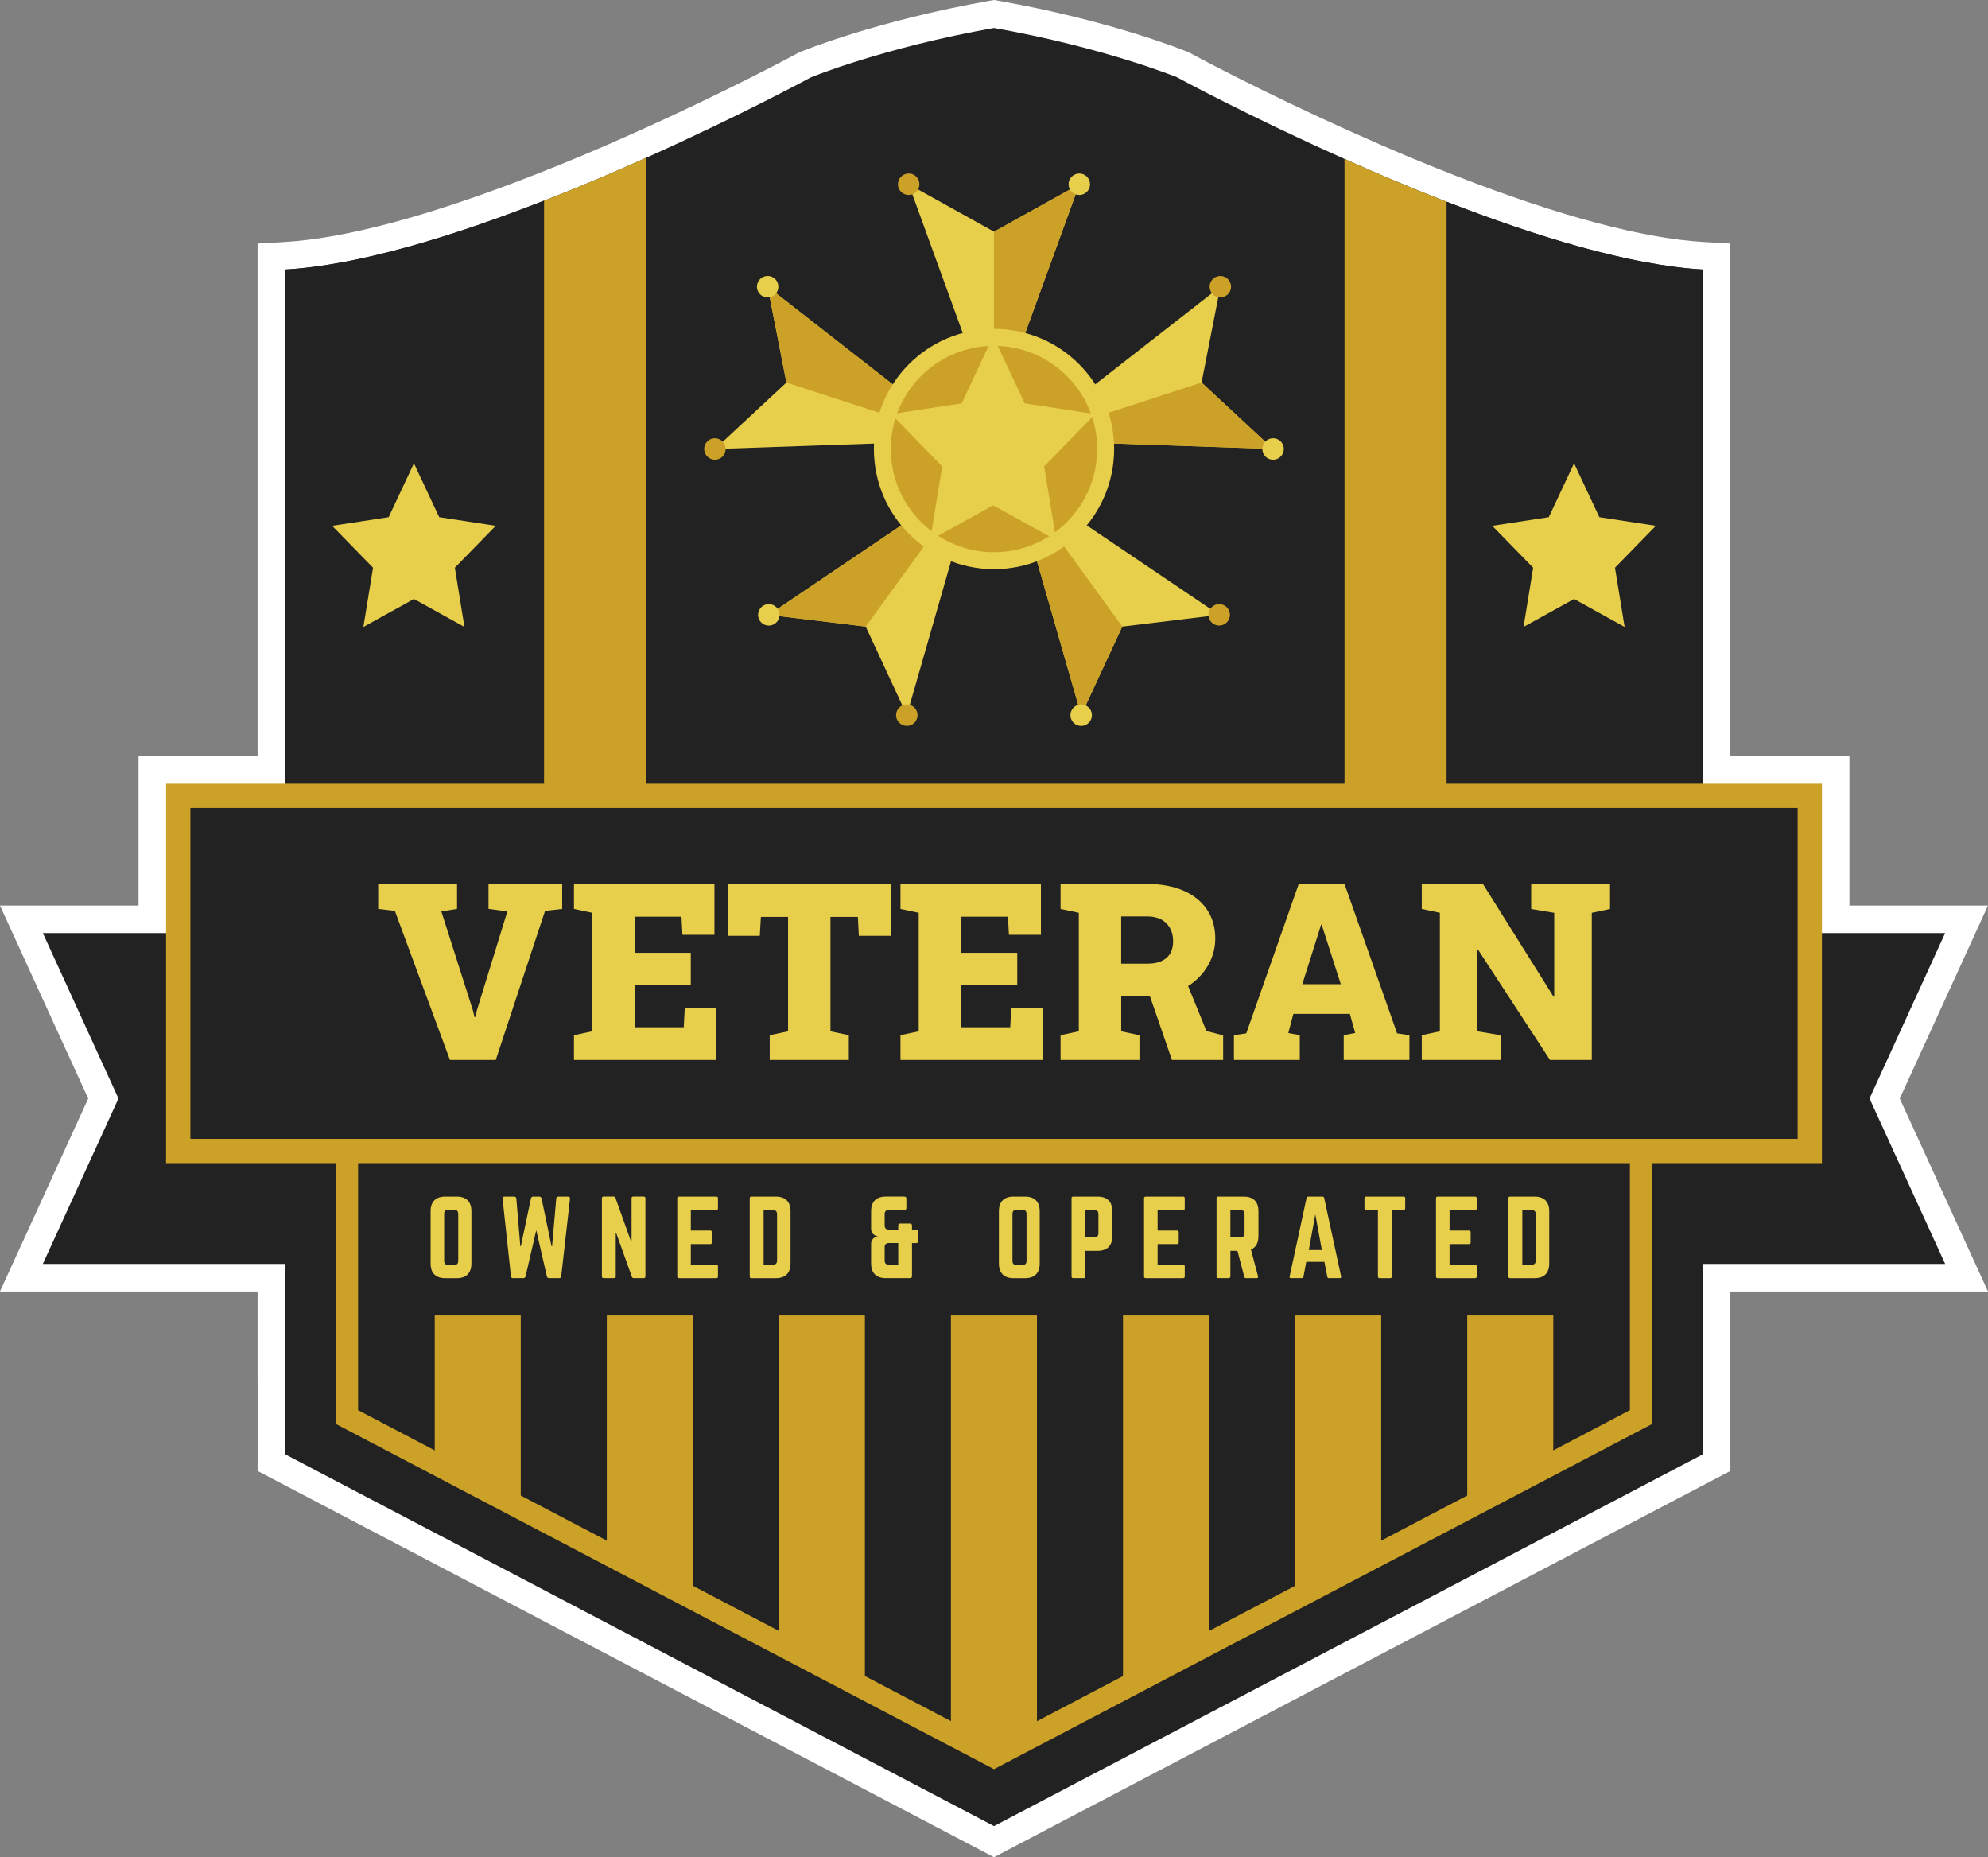 <?xml version="1.0" encoding="UTF-8"?>
<svg xmlns="http://www.w3.org/2000/svg" id="Layer_1" viewBox="0 0 722.53 674.9">
  <rect x="0" y="0" width="722.53" height="674.9" fill="#808080" stroke="none"/>
  <defs>
    <style>.cls-1{fill:#fff;}.cls-2{fill:#cca128;}.cls-3{fill:#222;}.cls-4{fill:#e7ce4b;}</style>
  </defs>
  <path class="cls-1" d="M98.64,531.52v-35.67s-.01-31.53-.01-31.53H7.78l29.78-65.11-29.78-65.12h47.57v-54.29h43.27V93.22l4.72-.27c22.9-1.3,54.05-9.61,92.57-24.69,11.66-4.52,24.06-9.73,36.86-15.5,33.79-15.1,59.3-28.93,59.56-29.07l.24-.13.25-.1c1.09-.45,27.14-11.06,67.55-18.24l.87-.16.87.15c40.45,7.18,66.5,17.79,67.59,18.24l.25.1.24.13c.26.14,26.23,14.23,60.5,29.48,12.44,5.6,24.84,10.8,36.87,15.47,38.13,14.83,68.95,23.01,91.63,24.31l4.71.27v186.56h43.27v54.29h47.57l-29.77,65.12,29.77,65.11h-90.84v34.61h-.01v32.59l-262.62,137.73-262.63-137.73Z"></path>
  <path class="cls-1" d="M361.25,10.16c40.39,7.17,66.56,17.94,66.56,17.94,0,0,25.98,14.13,60.85,29.65,11.57,5.21,24.14,10.54,37.09,15.56,32.11,12.49,66.41,23.1,93.15,24.64v186.84h43.27v54.29h44.79l-27.49,60.12,27.49,60.11h-88.06v36.53h-.01v32.65l-257.62,135.11-257.63-135.11v-32.64h-.01v-36.54H15.57l27.49-60.11-27.49-60.12h44.79v-54.29h43.27V97.95c27.02-1.54,61.69-12.34,94.11-25.03,12.95-5.02,25.52-10.38,37.09-15.59,34.37-15.36,59.89-29.23,59.89-29.23,0,0,26.17-10.77,66.52-17.94M361.24,0l-1.75.31c-40.94,7.27-67.47,18.08-68.58,18.54l-.5.2-.47.26c-.25.14-25.62,13.88-59.2,28.89-12.74,5.74-25.06,10.92-36.62,15.4-38.07,14.9-68.7,23.1-91.07,24.37l-9.43.54v186.29h-43.27v54.29H0l6.47,14.16,25.59,55.96-25.59,55.96-6.48,14.16h93.63v32.52h.01v32.71l5.36,2.81,257.63,135.11,4.64,2.44,4.64-2.44,257.62-135.11,5.36-2.81v-38.7s.01-26.53.01-26.53h93.63l-6.47-14.16-25.59-55.96,25.59-55.96,6.47-14.16h-50.36v-54.29h-43.27V88.5l-9.43-.54c-22.16-1.27-52.47-9.34-90.1-23.98-11.96-4.63-24.27-9.8-36.61-15.36-34.15-15.2-59.92-29.18-60.18-29.32l-.47-.26-.5-.21c-1.11-.46-27.64-11.27-68.62-18.54l-1.75-.31h0Z"></path>
  <polygon class="cls-3" points="15.57 339.08 43.06 399.2 15.57 459.31 168.26 459.31 168.26 339.08 15.57 339.08"></polygon>
  <polygon class="cls-3" points="706.96 459.31 679.47 399.2 706.96 339.08 554.27 339.08 554.27 459.31 706.96 459.31"></polygon>
  <path class="cls-3" d="M525.75,73.31c-12.95-5.02-25.52-10.35-37.09-15.56-34.87-15.52-60.85-29.65-60.85-29.65,0,0-26.17-10.77-66.56-17.94-40.35,7.17-66.52,17.94-66.52,17.94,0,0-25.52,13.87-59.89,29.23-11.58,5.22-24.14,10.58-37.09,15.59-32.42,12.69-67.1,23.49-94.11,25.03v397.9l257.62,135.11,257.66-135.11V97.95c-26.75-1.54-61.04-12.15-93.15-24.64Z"></path>
  <path class="cls-3" d="M197.74,72.92v266.17h-94.11V97.95c27.02-1.54,61.69-12.34,94.11-25.03Z"></path>
  <path class="cls-2" d="M234.83,57.32v281.76h-37.09V72.92c12.95-5.02,25.52-10.38,37.09-15.59Z"></path>
  <path class="cls-3" d="M618.9,97.95v241.14h-93.15V73.31c32.11,12.49,66.41,23.1,93.15,24.64Z"></path>
  <path class="cls-2" d="M525.75,73.31v265.78h-37.09V57.75c11.57,5.21,24.14,10.54,37.09,15.56Z"></path>
  <polygon class="cls-3" points="103.64 386.38 103.64 528.5 361.27 663.61 618.89 528.5 618.89 386.38 103.64 386.38"></polygon>
  <polygon class="cls-3" points="595.8 386.39 595.8 515.76 564.53 532.16 501.99 564.96 470.72 581.36 439.45 597.76 408.15 614.16 376.88 630.56 361.25 638.76 345.61 630.56 251.81 581.36 220.54 564.96 158 532.16 126.73 515.76 126.73 386.39 595.8 386.39"></polygon>
  <polygon class="cls-2" points="189.27 386.39 189.27 548.56 158 532.16 158 386.39 189.27 386.39"></polygon>
  <polygon class="cls-2" points="251.81 386.39 251.81 581.36 220.54 564.96 220.54 386.39 251.81 386.39"></polygon>
  <polygon class="cls-2" points="314.34 386.39 314.34 614.16 283.08 597.76 283.08 386.39 314.34 386.39"></polygon>
  <polygon class="cls-2" points="376.88 386.39 376.88 630.56 361.25 638.76 345.61 630.56 345.61 386.39 376.88 386.39"></polygon>
  <polygon class="cls-2" points="439.45 386.39 439.45 597.76 408.15 614.16 408.15 386.39 439.45 386.39"></polygon>
  <polygon class="cls-2" points="501.99 386.39 501.99 564.96 470.72 581.36 470.72 386.39 501.99 386.39"></polygon>
  <polygon class="cls-2" points="564.53 386.39 564.53 532.16 533.26 548.56 533.26 386.39 564.53 386.39"></polygon>
  <rect class="cls-3" x="124.83" y="418.06" width="469.6" height="59.98"></rect>
  <path class="cls-2" d="M592.38,412.89v99.58l-231.11,121.21-231.12-121.21v-99.58h462.23M600.56,404.71H121.97v112.71l4.38,2.3,231.12,121.21,3.8,2,3.8-2,231.11-121.21,4.38-2.3v-112.71h0Z"></path>
  <rect class="cls-3" x="64.79" y="289.2" width="592.97" height="129.07"></rect>
  <path class="cls-2" d="M653.34,293.62v120.24H69.2v-120.24h584.14M662.17,284.79H60.36v137.91h601.81v-137.91h0Z"></path>
  <path class="cls-4" d="M163.53,385.19l-20.02-54.17-6.06-.7v-9.04h28.66v9.04l-5.71.88,11.46,35.91.61,2.5h.26l.57-2.37,11.1-36.04-6.85-.88v-9.04h26.78v9.04l-6.23.7-17.91,54.17h-16.68Z"></path>
  <path class="cls-4" d="M208.61,385.19v-9l6.63-1.41v-43.06l-6.63-1.4v-9.04h51.05v18.44h-11.63l-.35-6.58h-17.03v13.12h20.41v11.81h-20.41v15.23h17.86l.35-6.89h11.5v18.79h-51.75Z"></path>
  <path class="cls-4" d="M279.75,385.19v-9l6.67-1.41v-41.57h-9.88l-.4,6.89h-11.63v-18.83h59.39v18.83h-11.76l-.35-6.89h-9.96v41.57l6.67,1.41v9h-28.75Z"></path>
  <path class="cls-4" d="M327.27,385.19v-9l6.63-1.41v-43.06l-6.63-1.4v-9.04h51.05v18.44h-11.63l-.35-6.58h-17.03v13.12h20.41v11.81h-20.41v15.23h17.86l.35-6.89h11.5v18.79h-51.75Z"></path>
  <path class="cls-4" d="M385.46,385.19v-9l6.63-1.41v-43.06l-6.63-1.4v-9.09h31.43c5.06,0,9.45.81,13.17,2.41,3.72,1.61,6.58,3.9,8.6,6.87,2.02,2.97,3.03,6.49,3.03,10.56,0,3.75-1.02,7.23-3.05,10.45-2.03,3.22-4.82,5.8-8.36,7.75-3.54,1.95-7.58,2.91-12.11,2.88l-10.67-.13v12.77l6.63,1.41v9h-28.66ZM407.49,350.2h9.57c2.99,0,5.28-.7,6.89-2.08,1.61-1.39,2.41-3.4,2.41-6.04s-.82-4.91-2.46-6.56c-1.64-1.65-3.98-2.48-7.02-2.48h-9.39v17.16ZM425.93,385.19l-8.6-24.93,13.39-4.57,7.77,19.01,6.06,1.54v8.95h-18.61Z"></path>
  <path class="cls-4" d="M448.47,385.19v-9l4.48-.66,19.05-54.25h16.68l19.09,54.25,4.48.66v9h-23.88v-9l4.17-.79-1.93-6.94h-20.54l-1.84,6.94,4.17.79v9h-23.92ZM473.31,357.67h14l-6.23-19.36-.7-2.24h-.26l-.75,2.46-6.06,19.14Z"></path>
  <path class="cls-4" d="M516.74,385.19v-9l6.58-1.41v-43.06l-6.58-1.4v-9.04h22.25l25.63,40.91h.26v-30.46l-8.38-1.4v-9.04h28.66v9.04l-6.63,1.4v53.46h-15.19l-26.12-40.03h-.26v29.63l8.43,1.41v9h-28.66Z"></path>
  <polygon class="cls-4" points="150.44 168.37 159.63 187.94 180.18 191.08 165.31 206.31 168.81 227.83 150.44 217.67 132.07 227.83 135.58 206.31 120.71 191.08 141.26 187.94 150.44 168.37"></polygon>
  <polygon class="cls-4" points="572.09 168.37 581.28 187.94 601.82 191.08 586.96 206.31 590.46 227.83 572.09 217.67 553.72 227.83 557.22 206.31 542.35 191.08 562.9 187.94 572.09 168.37"></polygon>
  <polygon class="cls-4" points="361.27 84.2 330.26 66.96 361.27 152.28 392.27 66.96 361.27 84.2"></polygon>
  <polygon class="cls-2" points="392.27 66.96 361.27 84.2 361.27 152.28 392.27 66.96"></polygon>
  <path class="cls-2" d="M334.16,66.96c0,2.15-1.74,3.9-3.9,3.9s-3.91-1.74-3.91-3.9,1.75-3.91,3.91-3.91,3.9,1.75,3.9,3.91Z"></path>
  <path class="cls-4" d="M396.17,66.96c0,2.15-1.74,3.9-3.9,3.9s-3.9-1.74-3.9-3.9,1.74-3.91,3.9-3.91,3.9,1.75,3.9,3.91Z"></path>
  <polygon class="cls-4" points="285.82 139.02 259.84 163.18 350.56 160.05 279 104.19 285.82 139.02"></polygon>
  <polygon class="cls-2" points="279 104.19 285.82 139.02 350.56 160.05 279 104.19"></polygon>
  <path class="cls-2" d="M261.04,159.46c2.05.67,3.17,2.86,2.5,4.91-.66,2.06-2.87,3.17-4.91,2.51-2.06-.67-3.17-2.87-2.51-4.92.66-2.05,2.86-3.17,4.92-2.51Z"></path>
  <path class="cls-4" d="M280.21,100.48c2.05.67,3.17,2.87,2.5,4.92-.66,2.05-2.87,3.17-4.91,2.51-2.05-.67-3.17-2.87-2.51-4.92.66-2.06,2.87-3.17,4.92-2.51Z"></path>
  <polygon class="cls-4" points="314.64 227.7 329.59 259.88 354.65 172.63 279.41 223.44 314.64 227.7"></polygon>
  <polygon class="cls-2" points="279.41 223.44 314.64 227.7 354.65 172.63 279.41 223.44"></polygon>
  <path class="cls-2" d="M326.43,257.58c1.26-1.74,3.7-2.12,5.44-.85,1.74,1.27,2.13,3.7.86,5.44-1.26,1.75-3.7,2.13-5.45.86-1.74-1.27-2.13-3.7-.86-5.45Z"></path>
  <path class="cls-4" d="M276.26,221.14c1.26-1.74,3.7-2.13,5.45-.86,1.74,1.26,2.13,3.7.86,5.45-1.27,1.75-3.71,2.12-5.45.86-1.74-1.26-2.13-3.7-.86-5.44Z"></path>
  <polygon class="cls-4" points="407.89 227.7 443.12 223.43 367.88 172.63 392.95 259.88 407.89 227.7"></polygon>
  <polygon class="cls-2" points="392.95 259.88 407.89 227.7 367.88 172.63 392.95 259.88"></polygon>
  <path class="cls-2" d="M439.96,225.73c-1.27-1.75-.88-4.19.87-5.45,1.74-1.27,4.18-.88,5.45.86,1.27,1.74.88,4.18-.87,5.44-1.74,1.26-4.18.89-5.45-.86Z"></path>
  <path class="cls-4" d="M389.79,262.18c-1.27-1.74-.88-4.19.87-5.45,1.74-1.26,4.18-.88,5.45.86,1.27,1.75.88,4.18-.86,5.45-1.74,1.27-4.18.89-5.45-.86Z"></path>
  <polygon class="cls-4" points="436.71 139.02 443.53 104.19 371.96 160.05 462.69 163.17 436.71 139.02"></polygon>
  <polygon class="cls-2" points="462.69 163.17 436.71 139.02 371.96 160.05 462.69 163.17"></polygon>
  <path class="cls-2" d="M444.74,107.89c-2.06.67-4.25-.45-4.92-2.49-.66-2.06.45-4.25,2.5-4.92,2.05-.66,4.25.46,4.92,2.51.67,2.04-.45,4.24-2.5,4.9Z"></path>
  <path class="cls-4" d="M463.9,166.88c-2.04.67-4.25-.45-4.91-2.51-.66-2.06.45-4.25,2.5-4.92,2.05-.66,4.25.45,4.92,2.51.66,2.06-.46,4.25-2.51,4.92Z"></path>
  <path class="cls-4" d="M404.93,163.17c0,24.12-19.55,43.67-43.66,43.67s-43.66-19.55-43.66-43.67,19.55-43.65,43.66-43.65,43.66,19.54,43.66,43.65Z"></path>
  <path class="cls-2" d="M398.76,163.17c0,20.72-16.79,37.5-37.5,37.5s-37.49-16.78-37.49-37.5,16.79-37.48,37.49-37.48,37.5,16.78,37.5,37.48Z"></path>
  <polygon class="cls-4" points="360.97 122.17 372.43 146.58 398.04 150.49 379.5 169.49 383.88 196.31 360.97 183.65 338.06 196.31 342.43 169.49 323.9 150.49 349.52 146.58 360.97 122.17"></polygon>
  <path class="cls-4" d="M156.5,440.18c0-3.48,1.85-5.34,5.34-5.34h4.15c3.48,0,5.34,1.85,5.34,5.34v18.98c0,3.48-1.85,5.34-5.34,5.34h-4.15c-3.48,0-5.34-1.85-5.34-5.34v-18.98ZM165.06,459.71c.96,0,1.48-.48,1.48-1.48v-17.12c0-.96-.52-1.48-1.48-1.48h-2.15c-.96,0-1.48.52-1.48,1.48v17.12c0,1,.52,1.48,1.48,1.48h2.15Z"></path>
  <path class="cls-4" d="M206.47,434.84c.48,0,.74.3.7.78l-3.19,28.17c-.04.48-.3.7-.78.7h-3.63c-.44,0-.7-.22-.82-.67l-3.85-16.75-3.89,16.79c-.11.41-.37.63-.82.63h-3.71c-.48,0-.74-.22-.78-.7l-3.04-28.17c-.04-.48.22-.78.7-.78h3.52c.44,0,.74.26.78.7l1.45,17.35h.19l3.67-17.38c.11-.45.37-.67.82-.67h2.22c.44,0,.7.22.82.67l3.63,17.38h.19l1.52-17.35c.04-.45.33-.7.78-.7h3.52Z"></path>
  <path class="cls-4" d="M233.99,434.84c.37,0,.59.22.59.59v28.46c0,.37-.22.59-.59.59h-3.67c-.33,0-.56-.15-.67-.48l-5.67-15.83h-.19v15.71c0,.37-.19.59-.59.59h-3.85c-.37,0-.59-.22-.59-.59v-28.46c0-.37.22-.59.59-.59h3.67c.33,0,.56.15.67.48l5.63,15.75h.22v-15.64c0-.37.19-.59.59-.59h3.85Z"></path>
  <path class="cls-4" d="M260.94,439.14c0,.37-.15.63-.59.63h-9.27v7.41h7.08c.37,0,.59.22.59.63v3.67c0,.41-.22.63-.59.63h-7.08v7.49h9.27c.44,0,.59.19.59.59v3.71c0,.37-.15.59-.59.59h-13.64c-.33,0-.56-.22-.56-.59v-28.46c0-.37.22-.59.56-.59h13.64c.44,0,.59.22.59.59v3.71Z"></path>
  <path class="cls-4" d="M272.49,435.43c0-.37.19-.59.59-.59h8.9c3.48,0,5.34,1.89,5.34,5.37v18.94c0,3.48-1.85,5.34-5.34,5.34h-8.9c-.41,0-.59-.19-.59-.59v-28.46ZM280.94,459.6c.96,0,1.48-.48,1.48-1.48v-16.86c0-1-.52-1.52-1.48-1.52h-3.41v19.87h3.41Z"></path>
  <path class="cls-4" d="M328.68,434.84c.48,0,.74.26.74.74v3.41c0,.48-.26.74-.74.74h-5.67c-1,0-1.48.52-1.48,1.48v4.19c0,.93.52,1.45,1.48,1.45h3.45v-1.48c0-.48.26-.74.74-.74h3.52c.48,0,.74.26.74.74v1.48h1.56c.48,0,.74.26.74.74v3.41c0,.48-.26.74-.74.74h-1.56v12.01c0,.48-.26.74-.74.74h-8.75c-3.48,0-5.37-1.85-5.37-5.34v-7.19c0-1.37,1-2.41,2.33-2.63v-.07c-1.33-.22-2.33-1.26-2.33-2.63v-6.45c0-3.48,1.89-5.34,5.37-5.34h6.71ZM323.01,451.74c-1,0-1.48.52-1.48,1.48v4.89c0,1,.52,1.48,1.48,1.48h3.45v-7.86h-3.45Z"></path>
  <path class="cls-4" d="M363.05,440.18c0-3.48,1.85-5.34,5.34-5.34h4.15c3.48,0,5.34,1.85,5.34,5.34v18.98c0,3.48-1.85,5.34-5.34,5.34h-4.15c-3.48,0-5.34-1.85-5.34-5.34v-18.98ZM371.61,459.71c.96,0,1.48-.48,1.48-1.48v-17.12c0-.96-.52-1.48-1.48-1.48h-2.15c-.96,0-1.48.52-1.48,1.48v17.12c0,1,.52,1.48,1.48,1.48h2.15Z"></path>
  <path class="cls-4" d="M389.44,435.43c0-.37.22-.59.59-.59h8.9c3.48,0,5.34,1.85,5.34,5.34v9.04c0,3.45-1.85,5.34-5.34,5.34h-4.45v9.34c0,.37-.18.59-.59.59h-3.85c-.37,0-.59-.22-.59-.59v-28.46ZM397.74,449.66c1,0,1.48-.56,1.48-1.48v-6.97c0-.96-.48-1.48-1.48-1.48h-3.26v9.93h3.26Z"></path>
  <path class="cls-4" d="M430.59,439.14c0,.37-.15.63-.59.63h-9.27v7.41h7.08c.37,0,.59.22.59.63v3.67c0,.41-.22.63-.59.63h-7.08v7.49h9.27c.44,0,.59.19.59.59v3.71c0,.37-.15.59-.59.59h-13.64c-.33,0-.56-.22-.56-.59v-28.46c0-.37.22-.59.56-.59h13.64c.44,0,.59.22.59.59v3.71Z"></path>
  <path class="cls-4" d="M457.37,449.22c0,2.48-.93,4.11-2.71,4.89l2.56,9.71c.11.44-.11.67-.52.67h-3.85c-.37,0-.56-.19-.63-.52l-2.48-9.41h-2.56v9.34c0,.37-.22.59-.59.59h-3.85c-.37,0-.59-.22-.59-.59v-28.46c0-.37.22-.59.59-.59h9.3c3.48,0,5.34,1.85,5.34,5.34v9.04ZM450.85,449.66c.96,0,1.48-.52,1.48-1.48v-6.97c0-.96-.52-1.48-1.48-1.48h-3.67v9.93h3.67Z"></path>
  <path class="cls-4" d="M482.98,464.49c-.33,0-.52-.19-.59-.52l-1.04-5.41h-6.6l-1,5.41c-.07.33-.26.52-.59.52h-3.97c-.41,0-.59-.22-.48-.63l6.15-28.5c.07-.37.3-.52.63-.52h5.15c.33,0,.56.15.63.52l6.15,28.5c.07.41-.07.63-.52.63h-3.93ZM478.05,441.32l-2.37,12.94h4.74l-2.37-12.94Z"></path>
  <path class="cls-4" d="M510.13,434.84c.41,0,.59.22.59.59v3.71c0,.37-.19.59-.59.59h-4.3v24.17c0,.41-.19.59-.59.59h-3.85c-.37,0-.59-.19-.59-.59v-24.17h-4.3c-.37,0-.59-.22-.59-.59v-3.71c0-.37.22-.59.59-.59h13.64Z"></path>
  <path class="cls-4" d="M536.7,439.14c0,.37-.15.63-.59.63h-9.27v7.41h7.08c.37,0,.59.22.59.63v3.67c0,.41-.22.63-.59.63h-7.08v7.49h9.27c.44,0,.59.19.59.59v3.71c0,.37-.15.59-.59.59h-13.64c-.33,0-.56-.22-.56-.59v-28.46c0-.37.22-.59.56-.59h13.64c.44,0,.59.22.59.59v3.71Z"></path>
  <path class="cls-4" d="M548.24,435.43c0-.37.18-.59.59-.59h8.9c3.48,0,5.34,1.89,5.34,5.37v18.94c0,3.48-1.85,5.34-5.34,5.34h-8.9c-.41,0-.59-.19-.59-.59v-28.46ZM556.69,459.6c.96,0,1.48-.48,1.48-1.48v-16.86c0-1-.52-1.52-1.48-1.52h-3.41v19.87h3.41Z"></path>
</svg>
